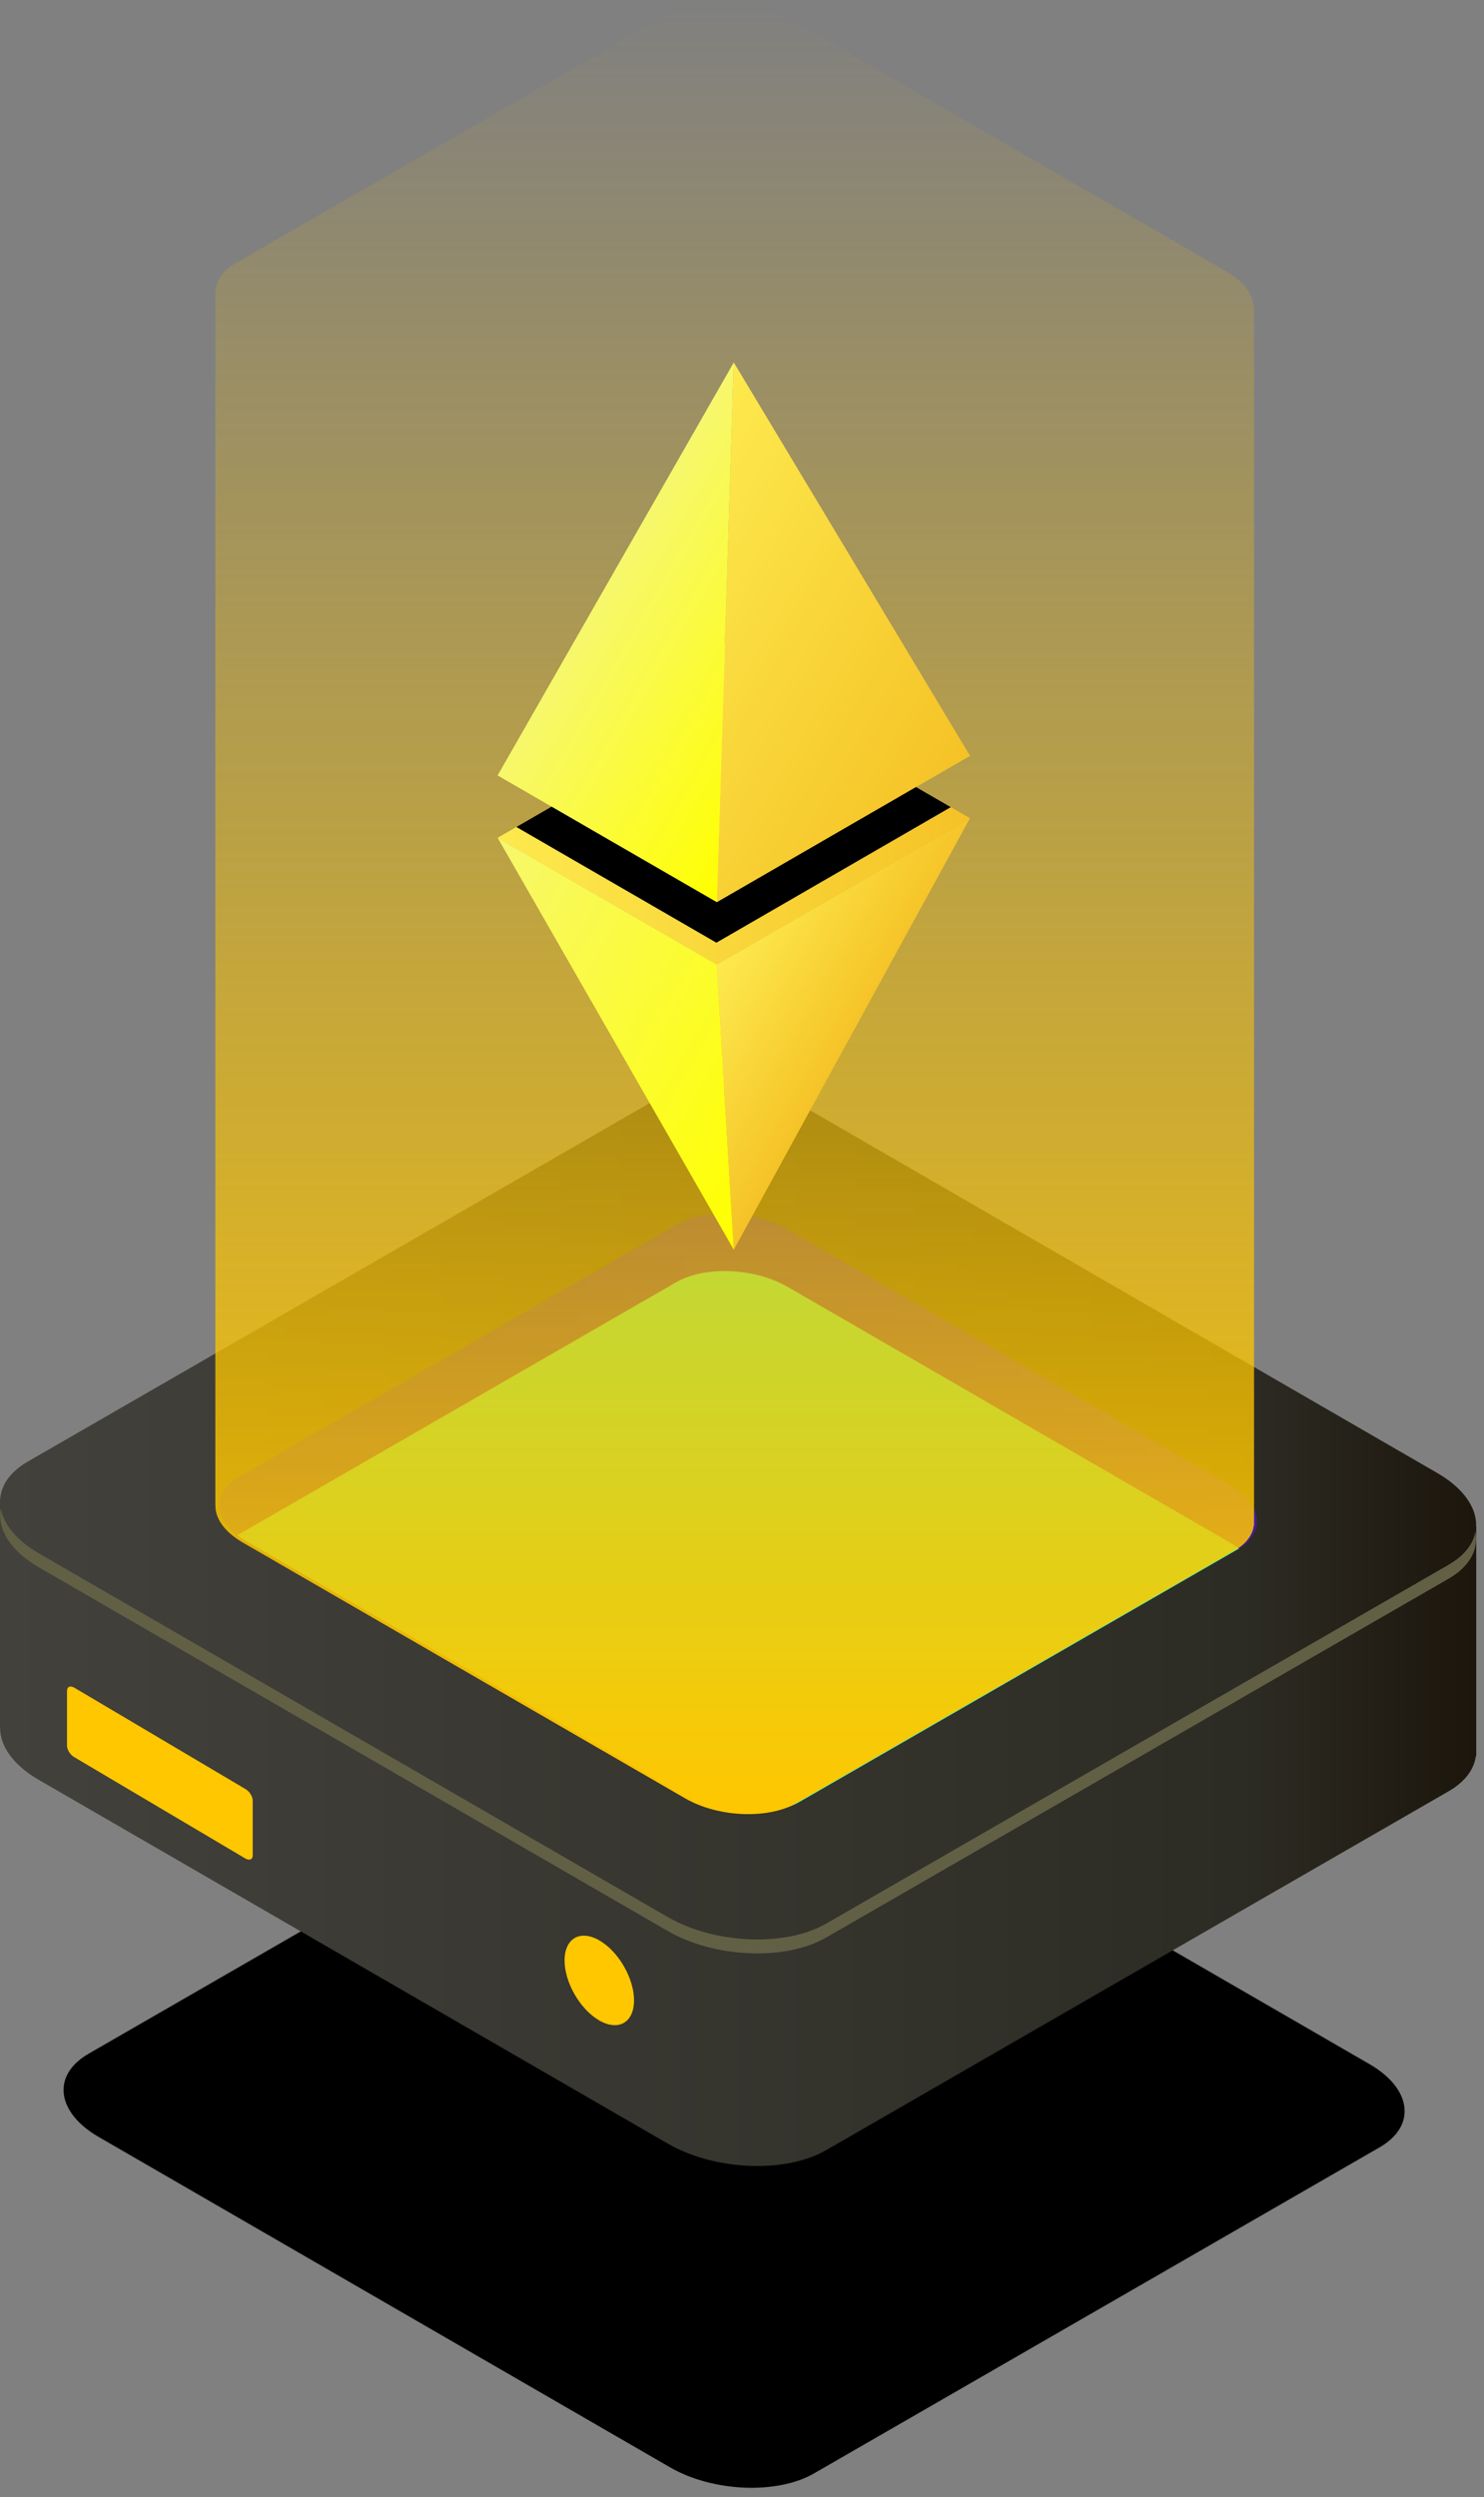 <svg width="129" height="217" viewBox="0 0 129 217" fill="none" xmlns="http://www.w3.org/2000/svg">
<rect x="0" y="0" width="129" height="217" fill="#808080" stroke="none"/>
<path d="M70.768 214.924L119.934 186.59C123.143 184.734 122.74 181.495 119.036 179.356L69.374 150.651C65.671 148.508 60.066 148.278 56.858 150.131L7.691 178.465C4.483 180.321 4.886 183.56 8.589 185.699L58.252 214.404C61.955 216.547 67.56 216.78 70.768 214.924Z" fill="url(#paint0_linear_262_301)"/>
<path d="M128.326 132.618L0 130.24V150.053H0.012C-0.045 151.652 1.098 153.349 3.381 154.669L58.042 186.267C62.119 188.624 68.287 188.878 71.818 186.838L125.932 155.649C127.374 154.816 128.153 153.728 128.293 152.575H128.326V132.618Z" fill="url(#paint1_linear_262_301)"/>
<path d="M71.818 168.363L125.933 137.175C129.463 135.134 129.021 131.57 124.945 129.212L70.284 97.615C66.207 95.257 60.039 95.003 56.508 97.044L2.394 128.232C-1.137 130.273 -0.695 133.838 3.381 136.195L58.042 167.793C62.119 170.15 68.287 170.404 71.818 168.363Z" fill="#616045"/>
<path d="M71.818 167.153L125.933 135.965C129.463 133.924 129.021 130.359 124.945 128.002L70.284 96.404C66.207 94.047 60.039 93.793 56.508 95.834L2.394 127.019C-1.137 129.06 -0.695 132.624 3.381 134.982L58.042 166.579C62.119 168.937 68.287 169.191 71.818 167.15V167.153Z" fill="url(#paint2_linear_262_301)"/>
<path d="M20.637 133.407C20.879 133.598 21.144 133.775 21.443 133.945L59.863 156.154C62.731 157.81 67.064 157.992 69.547 156.555L107.582 134.635C107.621 134.614 107.654 134.593 107.696 134.566C110.056 133.123 109.71 130.67 106.887 129.039L68.467 106.832C65.602 105.171 61.266 104.995 58.786 106.426L20.75 128.349C18.524 129.633 18.545 131.785 20.637 133.407Z" fill="url(#paint3_linear_262_301)"/>
<path d="M20.637 133.407C20.878 133.598 21.144 133.775 21.442 133.945L59.863 156.154C62.731 157.81 67.064 157.992 69.547 156.555L107.582 134.635C107.621 134.614 107.654 134.593 107.695 134.567C107.454 134.381 107.182 134.199 106.887 134.029L68.466 111.822C65.602 110.164 61.265 109.985 58.785 111.416L20.75 133.339C20.711 133.359 20.675 133.38 20.637 133.407Z" fill="#37FEAB"/>
<path d="M6.455 152.688L21.338 161.5C21.684 161.7 21.967 161.581 21.967 161.234V156.453C21.967 156.107 21.687 155.661 21.338 155.461L6.455 146.65C6.109 146.45 5.825 146.569 5.825 146.916V151.696C5.825 152.043 6.106 152.488 6.455 152.688Z" fill="#FFC700"/>
<path d="M52.106 168.617C50.438 167.652 49.083 168.426 49.077 170.344C49.071 172.262 50.42 174.599 52.085 175.564C53.754 176.529 55.108 175.755 55.114 173.834C55.12 171.916 53.772 169.579 52.103 168.614L52.106 168.617Z" fill="#FFC700"/>
<path d="M18.762 25.181C18.828 24.332 19.348 23.526 20.404 22.916L58.478 0.97C60.964 -0.468 65.303 -0.285 68.171 1.373L106.633 23.606C108.241 24.535 109.014 25.728 108.973 26.854H109.011V132.565H108.988C108.889 133.377 108.34 134.142 107.328 134.728L69.251 156.671C66.768 158.108 62.426 157.926 59.558 156.268L21.096 134.035C19.491 133.105 18.685 131.91 18.727 130.787H18.718V25.181H18.762Z" fill="url(#paint4_linear_262_301)"/>
<path d="M84.316 71.1L62.316 83.816L43.258 72.803L44.887 71.861L65.261 60.086L82.648 70.137L84.316 71.1Z" fill="url(#paint5_linear_262_301)"/>
<path d="M82.648 70.137L62.274 81.916L44.888 71.861L65.262 60.086L82.648 70.137Z" fill="url(#paint6_linear_262_301)"/>
<path d="M63.787 108.595L62.312 83.816L84.313 71.1L63.787 108.595Z" fill="url(#paint7_linear_262_301)"/>
<path d="M43.261 72.803L62.313 83.816L63.787 108.595L43.261 72.803Z" fill="url(#paint8_linear_262_301)"/>
<path d="M62.313 78.387L43.261 67.374L65.261 54.654L84.313 65.667L62.313 78.387Z" fill="url(#paint9_linear_262_301)"/>
<path d="M63.787 31.497L62.312 78.387L84.313 65.667L63.787 31.497Z" fill="url(#paint10_linear_262_301)"/>
<path d="M43.261 67.374L62.313 78.387L63.787 31.497L43.261 67.374Z" fill="url(#paint11_linear_262_301)"/>
<defs>
<linearGradient id="paint0_linear_262_301" x1="5.527" y1="182.526" x2="122.101" y2="182.526" gradientUnits="userSpaceOnUse">
<stop/>
<stop offset="1"/>
</linearGradient>
<linearGradient id="paint1_linear_262_301" x1="0" y1="159.226" x2="128.326" y2="159.226" gradientUnits="userSpaceOnUse">
<stop stop-color="#42413C"/>
<stop offset="0.84" stop-color="#2D2C24"/>
<stop offset="1" stop-color="#1C160C"/>
</linearGradient>
<linearGradient id="paint2_linear_262_301" x1="0.01" y1="131.489" x2="128.317" y2="131.489" gradientUnits="userSpaceOnUse">
<stop stop-color="#42413C"/>
<stop offset="0.84" stop-color="#2D2C24"/>
<stop offset="1" stop-color="#1C160C"/>
</linearGradient>
<linearGradient id="paint3_linear_262_301" x1="109.257" y1="131.492" x2="19.073" y2="131.492" gradientUnits="userSpaceOnUse">
<stop stop-color="#411B9C"/>
<stop offset="1" stop-color="#29118F"/>
</linearGradient>
<linearGradient id="paint4_linear_262_301" x1="63.865" y1="0" x2="63.865" y2="157.641" gradientUnits="userSpaceOnUse">
<stop stop-color="#FFC700" stop-opacity="0"/>
<stop offset="1" stop-color="#FFC700"/>
</linearGradient>
<linearGradient id="paint5_linear_262_301" x1="43.258" y1="71.951" x2="84.316" y2="71.951" gradientUnits="userSpaceOnUse">
<stop stop-color="#FDEA4E"/>
<stop offset="1" stop-color="#F5C226"/>
</linearGradient>
<linearGradient id="paint6_linear_262_301" x1="44.888" y1="71.001" x2="82.648" y2="71.001" gradientUnits="userSpaceOnUse">
<stop/>
<stop offset="1"/>
</linearGradient>
<linearGradient id="paint7_linear_262_301" x1="62.638" y1="83.252" x2="74.469" y2="90.073" gradientUnits="userSpaceOnUse">
<stop stop-color="#FDEA4E"/>
<stop offset="1" stop-color="#F5C226"/>
</linearGradient>
<linearGradient id="paint8_linear_262_301" x1="38.086" y1="81.775" x2="68.98" y2="99.59" gradientUnits="userSpaceOnUse">
<stop stop-color="#F7F76D"/>
<stop offset="1" stop-color="#FFFF00"/>
</linearGradient>
<linearGradient id="paint9_linear_262_301" x1="220.241" y1="156.94" x2="239.305" y2="167.934" gradientUnits="userSpaceOnUse">
<stop stop-color="#F7F76D"/>
<stop offset="1" stop-color="#FFFF00"/>
</linearGradient>
<linearGradient id="paint10_linear_262_301" x1="53.464" y1="49.401" x2="83.657" y2="66.81" gradientUnits="userSpaceOnUse">
<stop stop-color="#FDEA4E"/>
<stop offset="1" stop-color="#F5C226"/>
</linearGradient>
<linearGradient id="paint11_linear_262_301" x1="53.464" y1="49.401" x2="72.647" y2="60.463" gradientUnits="userSpaceOnUse">
<stop stop-color="#F7F76D"/>
<stop offset="1" stop-color="#FFFF00"/>
</linearGradient>
</defs>
</svg>
